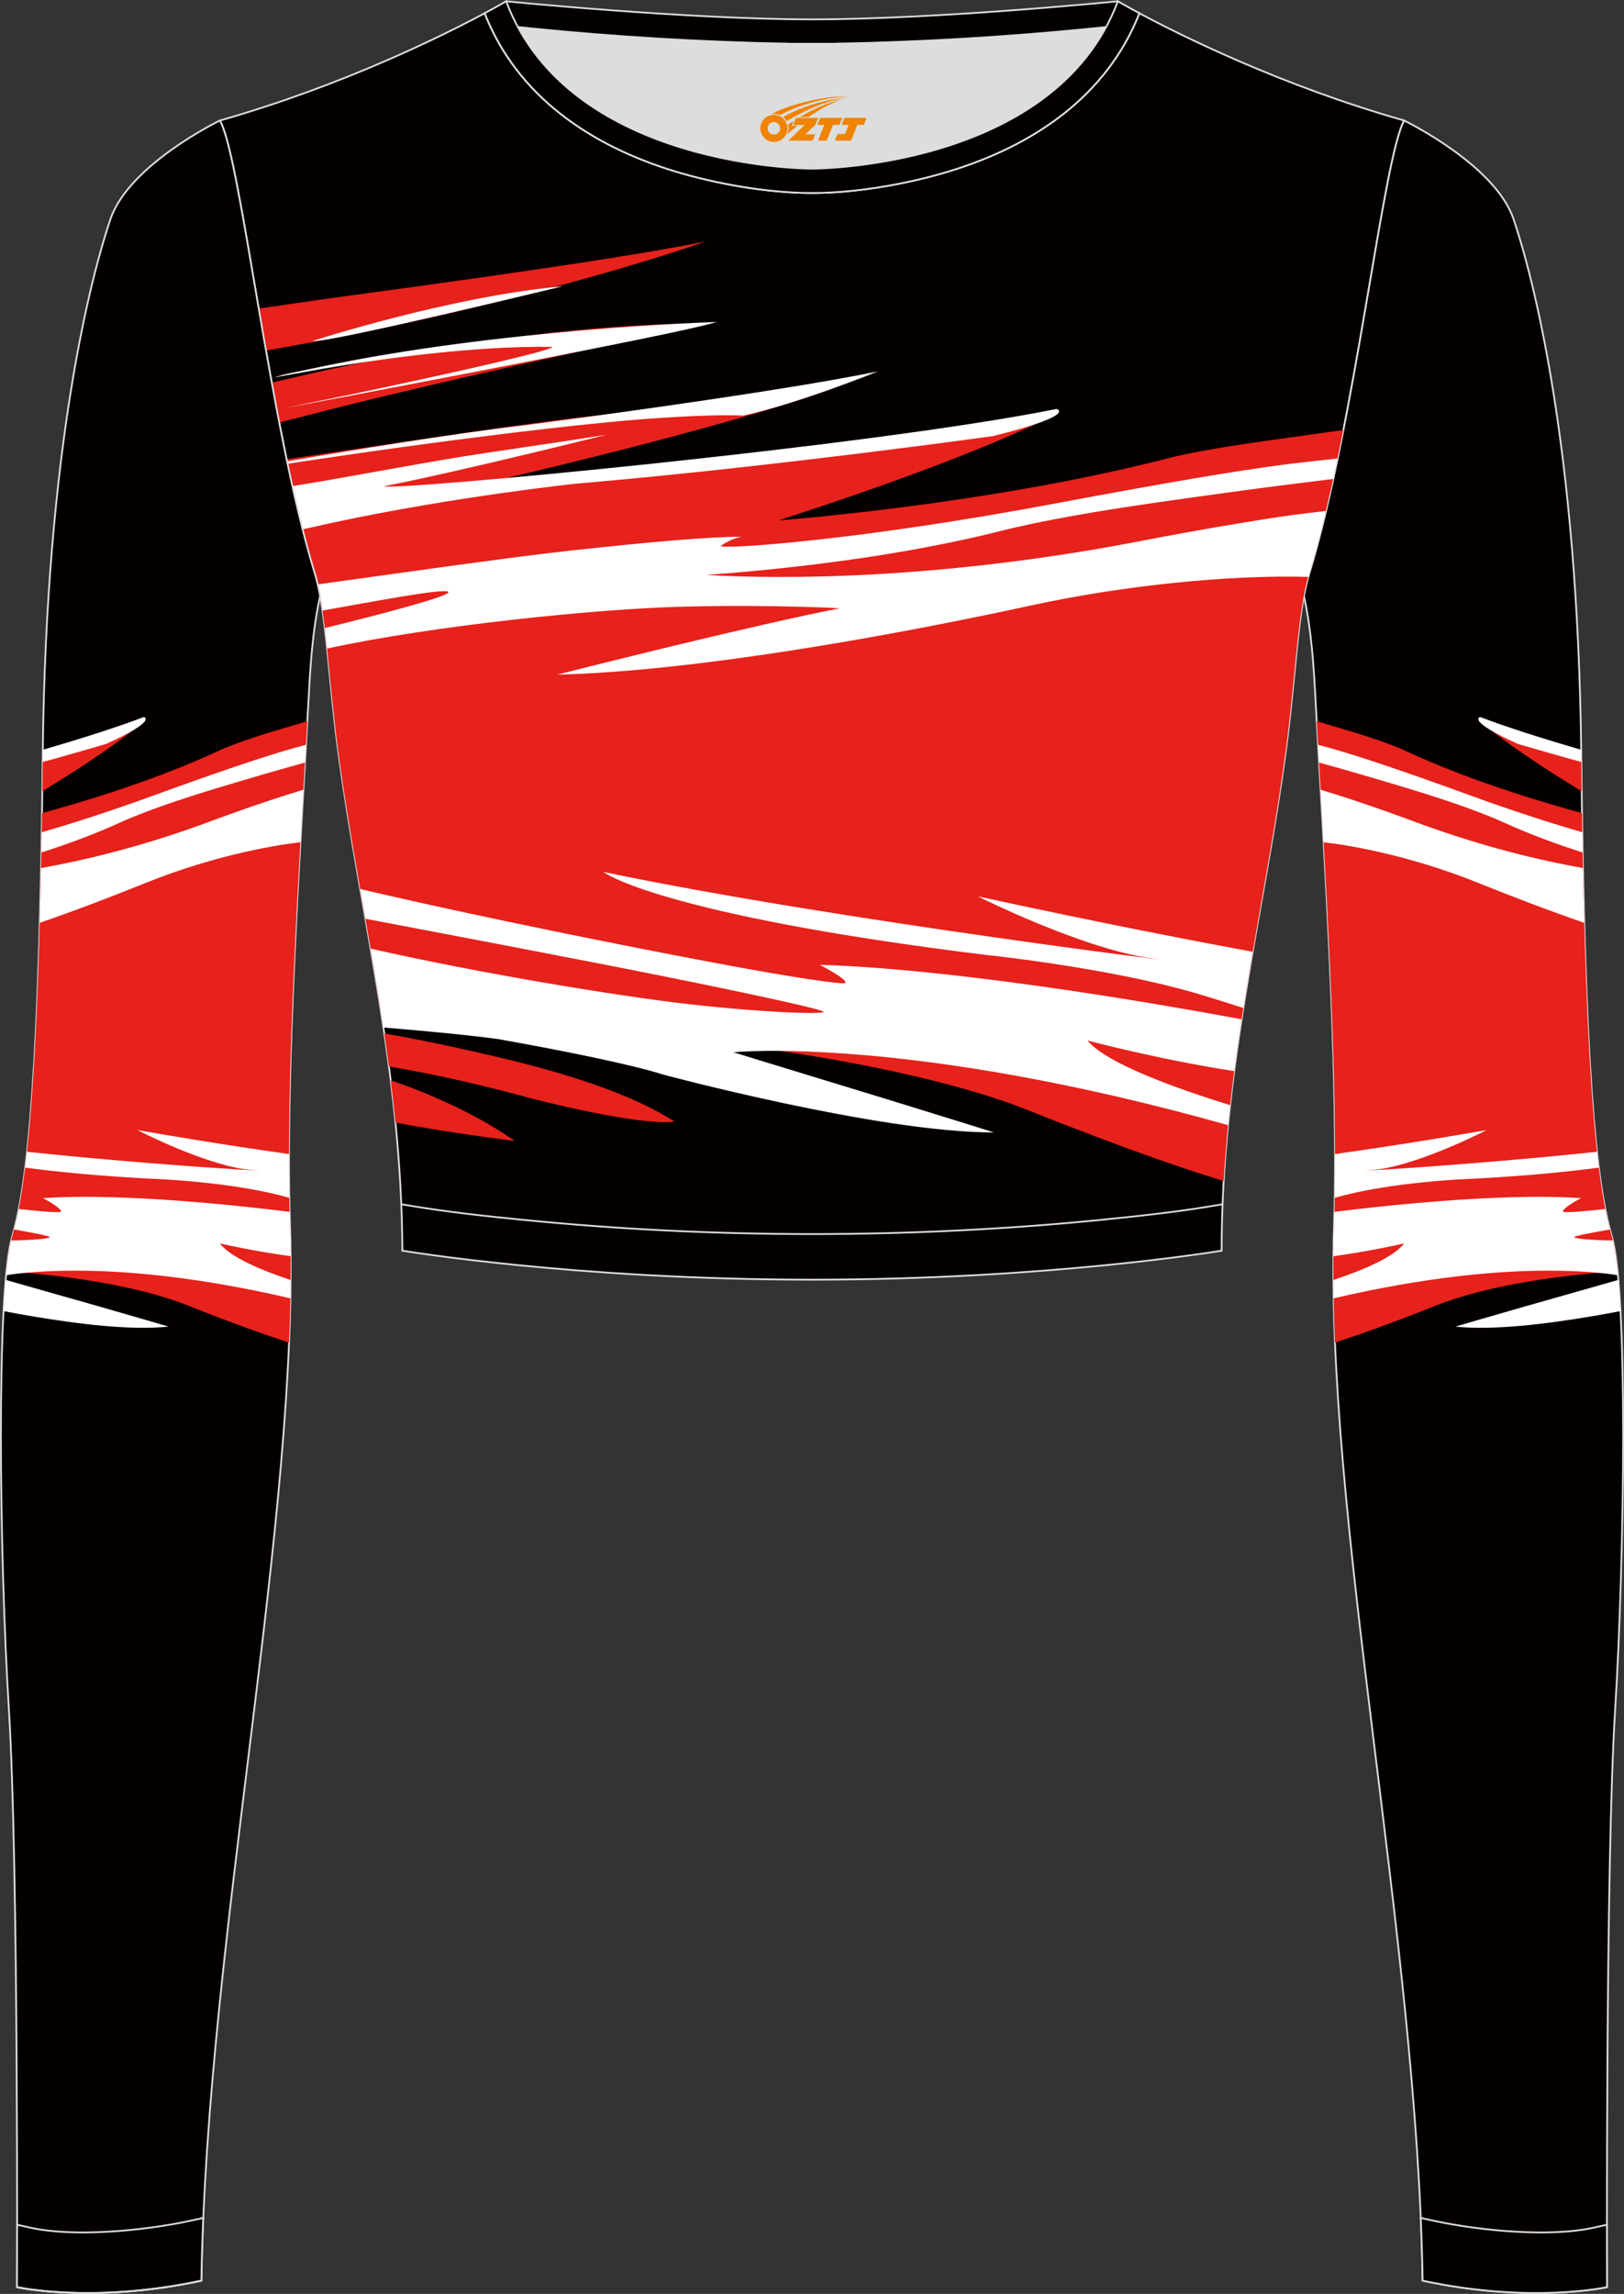 <?xml version="1.0" encoding="utf-8"?>
<!-- Generator: Adobe Illustrator 24.0.1, SVG Export Plug-In . SVG Version: 6.00 Build 0)  -->
<svg xmlns="http://www.w3.org/2000/svg" xmlns:xlink="http://www.w3.org/1999/xlink" version="1.1" id="图层_1" x="0px" y="0px" width="367.03px" height="518.23px" viewBox="0 0 367.02 518.22" enable-background="new 0 0 367.02 518.22" xml:space="preserve">
<rect x="0" y="0" width="367.02" height="518.22" fill="#333333" stroke="none"/>
<g>
	<path fill-rule="evenodd" clip-rule="evenodd" fill="#DCDDDD" d="M113.76,2.85c0,0,45.04,4.28,69.79,4.28s70.34-3.09,70.34-3.09   S241.33,40.8,183.46,40.8C125.59,40.79,113.76,2.85,113.76,2.85z"/>
	
		<path fill-rule="evenodd" clip-rule="evenodd" fill="#040000" stroke="#DCDDDD" stroke-width="0.4" stroke-miterlimit="22.926" d="   M258.74,5.16l-5.47,0.6c-18.61,2.04-37.83,3.37-56.53,3.92c-2.57,0.08-5.14,0.13-7.72,0.17v0.04h-11.01V9.85   c-2.57-0.03-5.14-0.09-7.72-0.17c-18.7-0.55-37.91-1.88-56.53-3.92l-5.47-0.6l6.07-4.87c0,0,40.87,4.09,69.14,4.09   s69.11-4.09,69.11-4.09L258.74,5.16z"/>
	
		<path fill-rule="evenodd" clip-rule="evenodd" fill="#040000" stroke="#DCDDDD" stroke-width="0.4" stroke-miterlimit="22.926" d="   M317.33,27.23c0,0,20.56,9.93,24.74,22.3c4.19,12.38,14.56,50.77,15.29,121.02s3.28,96.45,6.92,108.82   c3.64,12.38,2.91,71.7,0.73,107.01c-2.18,35.3-1.82,130.3-1.82,130.3s-17.11,3.82-41.67-1.46c-1.26-78.2-22.24-172.66-20.02-238.76   c1.17-34.86-2.6-88.69-4.18-118.11c-0.4-7.41-0.88-15.82-2.64-23.72c0.34-1.82,0.72-3.46,1.15-4.89   C306.24,95.73,312.58,35.55,317.33,27.23z"/>
	<g>
		<path fill-rule="evenodd" clip-rule="evenodd" fill="#E7211B" d="M301.7,303.31c5.23-1.7,12.89-4.4,23.15-8.5    c10.21-3.98,24.8-6.47,40.71-7.64c-0.35-3.4-0.77-6.06-1.28-7.8c-3.4-11.57-5.85-35.24-6.75-95.69c-0.97-0.26-1.97-0.54-3-0.83    c-10.4-2.92-23.94-7.29-36.48-13.03c0,0-3.36-1.78-13.33-4.77c-0.91-0.27-3.62-1.08-7.15-2.12c1.69,30.16,5.04,80.4,3.93,113.52    C301.21,284.97,301.31,293.96,301.7,303.31L301.7,303.31z M357.36,170.96c0.03,2.66,0.06,5.26,0.09,7.8    c-6.91-4.2-11.94-7.57-15.54-10.12c-5.8-4.12-7.78-6.11-7.78-6.11C341.01,165.47,349.68,168.48,357.36,170.96z"/>
		<path fill-rule="evenodd" clip-rule="evenodd" fill="#FFFFFF" d="M301.64,270.6c0.64-0.18,1.19-0.33,1.62-0.44    c4.83-1.25,10.15-2.11,14.96-2.69c8.37-1.01,15.2-1.21,15.2-1.21c11.37-0.62,20.54-1.5,27.91-2.48c-0.14-1.14-0.28-2.33-0.42-3.58    c-9.89,1.05-19.67,1.91-28.04,2.58c-16.79,1.35-28,1.92-22.96,1.56c10.06-0.74,26.05-9.04,26.05-9.04    c-9.62,1.66-17.55,2.94-23.83,3.89c-4.21,0.63-7.67,1.14-10.42,1.52C301.72,264.12,301.7,267.42,301.64,270.6L301.64,270.6z     M362.78,273.13c0.34,1.72,0.68,3.25,1.04,4.62c-4.98,0.87-8.1,1.52-8.03,1.75c0.09,0.3,3.32,0.65,8.71,0.74    c0.45,1.89,0.83,4.56,1.15,7.85c-2.78-0.44-8.16-1.07-16.2-1.04c-11.1,0.04-27.18,1.39-48.06,6.26c-0.03-1.39-0.05-2.77-0.06-4.14    c6.43-2.14,13.59-5.09,16.02-8.27c0,0-7.3,1.71-16.02,2.89c0.02-2.48,0.07-4.92,0.15-7.33c0.03-0.88,0.06-1.78,0.08-2.69    c5.1-0.63,11.7-1.38,18.86-2.01c12.28-1.08,26.24-1.81,36.88-1.09c0,0-4.22,2.22-4.06,3.04    C353.32,273.99,356.79,273.8,362.78,273.13L362.78,273.13z M365.74,289.14c-5.07,1.46-13.43,3.81-20.86,5.93    c-8.56,2.44-15.95,4.62-15.95,4.62c8.5,0.91,20.59-0.61,30.59-2.29c2.38-0.4,4.64-0.81,6.71-1.21    C366.09,293.63,365.93,291.27,365.74,289.14z"/>
		<path fill-rule="evenodd" clip-rule="evenodd" fill="#FFFFFF" d="M357.34,169.38c-8.82-2.56-16.82-5.11-22.83-7.4    c0,0-3.26,0.76,8.53,6.08c0,0,5.63,1.68,14.34,4.09l-0.02-1.6L357.34,169.38z"/>
		<path fill-rule="evenodd" clip-rule="evenodd" fill="#FFFFFF" d="M298.1,172.27l1.02,0.28c5.57,1.54,12.42,3.55,18.65,5.43    c8.25,2.49,16.47,5.26,22.19,7.87c5.84,2.66,11.96,4.9,17.71,6.73l-0.08-4.57c-7.12-2.06-15.61-4.78-24.93-8.18    c-14.95-5.43-25.05-8.88-32.6-10.99c-0.45-0.13-1.22-0.33-2.19-0.58L298.1,172.27L298.1,172.27z M357.74,196.1    c0.09,4.33,0.18,8.46,0.29,12.37c-8.44-2.92-16.73-6.09-24.22-9.12c-11.07-4.45-23.86-7.8-34.68-9.08    c-0.23-4.09-0.46-8.05-0.68-11.86c9.95,2.95,22.25,7.59,22.25,7.59C334.91,191.22,347.65,194.3,357.74,196.1z"/>
	</g>
	
		<path fill-rule="evenodd" clip-rule="evenodd" fill="#040000" stroke="#DCDDDD" stroke-width="0.4" stroke-miterlimit="22.926" d="   M109.53,2.99C100,8.09,77.36,19.36,49.69,27.23c4.75,8.32,11.09,68.5,21.5,102.51c2.53,8.27,3.06,23.55,5.19,39.52   c4.92,36.95,14.4,72.23,14.55,113.28c0,0,38.98,6.55,92.58,6.55s92.58-6.55,92.58-6.55c0-40.87,9.62-76.33,14.55-113.28   c2.13-15.97,2.66-31.26,5.19-39.52c10.41-34.02,16.76-94.19,21.5-102.51c-27.67-7.87-50.31-19.14-59.84-24.24   c-7.44,18.9-24.13,29.96-42.97,35.71c-9.35,2.85-21.14,4.92-31.01,4.91c-9.87,0.01-21.66-2.05-31.01-4.91   C133.66,32.95,116.97,21.89,109.53,2.99z"/>
	<g>
		<path fill-rule="evenodd" clip-rule="evenodd" fill="#E7211B" d="M58.47,69.71c7.12-1.03,14.97-2.18,17.37-2.5    c11.76-1.58,25.21-3.43,38.22-5.3c17.8-2.56,34.86-5.22,45.42-7.36c0,0-9.07,3.26-25.14,7.8c-15.57,4.4-37.66,10.07-64.52,15.09    c-0.48,0.09-6.09,1.11-9.7,1.76C59.55,76,59,72.82,58.47,69.71z"/>
		<path fill-rule="evenodd" clip-rule="evenodd" fill="#E7211B" d="M63.1,95.45c4.42-1.13,13.15-3.35,13.79-3.51    c16.38-4.08,36.5-8.69,52.98-12.3c17.42-3.82,30.67-6.56,30.67-6.56c-15.8-0.08-32.75,1.48-48.5,3.68    c-13.7,1.92-26.51,4.34-37.01,6.56c-0.99,0.21-8.24,1.88-13.64,3.12C61.96,89.43,62.52,92.45,63.1,95.45z"/>
		<path fill-rule="evenodd" clip-rule="evenodd" fill="#E7211B" d="M87.9,240.95c16.2,2.66,31.82,7.11,31.82,7.11    c27.22,6.87,32.67,5.29,32.67,5.29c-9.32-6.07-24.16-10.82-38.94-14.32c-5.59-1.32-11.16-2.56-16.43-3.64    c-3.42-0.7-6.79-1.35-10.17-1.94C87.22,235.94,87.57,238.44,87.9,240.95z"/>
		<path fill-rule="evenodd" clip-rule="evenodd" fill="#E7211B" d="M89.38,253.61c12.37,2.36,26.95,4.14,26.95,4.14    c-7.59-5.32-16.26-9.3-23.48-12.07c-1.03-0.4-2.72-0.99-4.55-1.63C88.7,247.22,89.06,250.4,89.38,253.61z"/>
		<path fill-rule="evenodd" clip-rule="evenodd" fill="#E7211B" d="M276.55,266.8c-5.94-1.78-20.58-6.52-44.75-16.2    c-16.32-6.41-40.77-11.44-67.43-14.85c-22.43-2.86-53.83-6.64-78.27-7.24c-3.12-20.04-7.08-39.4-9.72-59.24    c-2.13-15.97-2.66-31.26-5.19-39.52c-2.34-7.64-4.47-16.6-6.42-25.99l0.1-0.02c10.29-1.52,50.45-7.63,65.46-9.36    c0,0,9.5-1,22.22-2.6c12.77-1.61,28.83-3.91,41.78-6.56c0,0-3.49,2.02-17.8,6.43c-14.23,4.39-39.07,11.23-81.41,20.83    c0,0,2.21-0.4,12.77-1.56c10.53-1.16,29.54-3.13,63.16-6.32c0,0,10.42-1.36,24.12-3.45c13.74-2.1,30.88-4.97,44.1-8.06    c0,0-3.41,2.1-13.14,6.24c-9.68,4.11-25.46,10.26-50.24,18.25c0,0,11.61-0.89,28.22-3.02c16.69-2.14,38.52-5.6,59-10.81    c0,0,5.52-1.68,21.57-3.96c2.04-0.29,9.79-1.38,18.88-2.63c-2.31,11.77-4.88,23.18-7.76,32.59c-2.53,8.27-3.06,23.55-5.19,39.52    C286.36,201.39,278.53,232.39,276.55,266.8z"/>
		<path fill-rule="evenodd" clip-rule="evenodd" fill="#FFFFFF" d="M280.99,227.71c-4.73-1.52-9.2-2.9-11.45-3.54    c-7.31-2.08-15.46-3.77-22.87-5.06c-12.87-2.25-23.49-3.34-23.49-3.34c-37.26-4.57-58.97-9.29-71.38-12.84    c-12.47-3.56-15.46-5.96-15.46-5.96c27.04,5.65,62.12,11.03,88.25,14.76c25.94,3.71,43.31,5.79,35.52,4.74    c-15.56-2.14-39.1-13.96-39.1-13.96c14.72,3.17,26.86,5.68,36.49,7.59c7.36,1.46,13.24,2.6,17.71,3.44l7.87,1.47    C282.38,219.22,281.67,223.45,280.99,227.71L280.99,227.71z M81.42,200.84l1.18,6.72c18.72,3.55,50.35,9.56,67.25,12.96    c20.2,4.07,36.54,7.61,36.28,8.08c-0.29,0.53-12.35,0.27-30.28-1.73c-15.34-1.71-47.61-6.99-72.08-12.57    c1.01,5.9,2,11.83,2.89,17.82c9.99,0.83,19.83,1.78,25.97,2.63c15.49,2.75,30.58,5.86,37.16,7.99c0,0,12.17,3.27,27.57,6.53    c15.3,3.25,33.89,6.56,47.29,6.56c0,0-11.15-3.5-24.09-7.47c-13.02-3.99-27.91-8.5-34.78-10.64c0,0,9.69-1.02,28.99,0.59    c18.89,1.58,46.75,5.74,82.77,15.87c0.15-1.51,0.3-3.01,0.47-4.51c-10.76-3.33-27.92-9.25-32.22-14.6c0,0,16.25,4.31,33.14,6.91    c0.51-3.93,1.07-7.83,1.67-11.71l-1.83-0.34c-8.16-1.5-21.41-3.84-36.24-6.05c-18.95-2.82-40.6-5.43-57.29-5.92    c0,0,6.21,3.15,5.82,4.1c-0.21,0.44-11.18-1.09-28.88-4.42C145.82,214.59,108.98,207.33,81.42,200.84z"/>
		<path fill-rule="evenodd" clip-rule="evenodd" fill="#FFFFFF" d="M70.64,77.03c0,0,30.86-10.02,56.61-12.37    C127.25,64.64,73.35,77.73,70.64,77.03z"/>
		<path fill-rule="evenodd" clip-rule="evenodd" fill="#FFFFFF" d="M64.09,92.23c-0.01-0.02,11.84-2.42,14.02-2.87    c21.83-4.55,47.57-10.34,46.69-11c-18.03-0.26-39.34,2.8-52.21,5.01c-0.76,0.13-9.61,1.72-10.31,1.84    c-0.08-0.15,1.49-0.37,1.41-0.5c0.81-0.18,8.13-1.71,8.94-1.88c19.9-4.19,41.7-6.71,58.8-8.17c17.85-1.53,30.54-1.92,30.54-1.92    c-3.87,1.23-19.44,4.39-37.31,7.89c-15.86,3.11-33.62,6.51-46.75,9.01C73.32,90.52,68.69,91.36,64.09,92.23z"/>
		<path fill-rule="evenodd" clip-rule="evenodd" fill="#FFFFFF" d="M64.87,104.24c14.34-2.49,37.92-6.32,53.59-8.15    c0,0,13.5-1.74,30.2-4.12c16.77-2.39,36.89-5.43,49.79-8.08c0,0-18.06,7.3-30.52,10c0,0-5.48-0.42-20.77,0.66    c-14.69,1.04-45.34,4.61-82.17,10.22L64.87,104.24z"/>
		<path fill-rule="evenodd" clip-rule="evenodd" fill="#FFFFFF" d="M66.08,109.83l3.32-0.55c11.99-1.99,28.63-5.21,39.53-6.82    c12.72-1.88,23.62-3.51,28.15-4.25c0,0-33.81,8.46-50.37,11.65c1.53,0.51,28.56-1.72,60.56-5.1c32.22-3.4,69.75-8.02,91.52-12.37    c0,0,4.95,1.31-14.3,6.11c0,0-12.17,1.71-30.04,3.91c-17.8,2.19-41.28,4.89-64.19,6.85c0,0-27.27,2.86-55,8.8    c-0.74,0.16-3.43,0.75-6.87,1.52C67.59,116.44,66.82,113.18,66.08,109.83z"/>
		<path fill-rule="evenodd" clip-rule="evenodd" fill="#FFFFFF" d="M301.31,108.2l-9.12,1.13c-8.93,1.12-19.95,2.64-29.97,4.07    c-13.27,1.9-26.54,4.14-35.89,6.51c-13.38,3.38-27.49,5.71-39.49,7.25c-11.95,1.54-21.98,2.35-27.2,2.71c0,0,10.27,0.8,27.41,0.32    c17.11-0.49,41.23-2.35,69.27-7.68c0,0,19.94-3.94,35.93-6.18c1.15-0.16,4.05-0.51,7.41-0.9c-1.21,5.09-2.49,9.91-3.83,14.3    c-0.06,0.19-0.12,0.39-0.17,0.59c-18.17-0.48-41.67,1.95-61.98,6.32c-16.85,3.66-36.15,7.42-55.03,10.34    c-18.78,2.91-37.28,5.05-52.71,5.43c0,0,11.58-2.95,25.33-6.28c13.84-3.35,29.96-7.08,38.55-8.71c0,0-14.59-0.87-35.1-0.38    c-19.83,0.47-57.15,4.32-80.78,9.47c-0.17-1.6-0.34-3.14-0.52-4.63c11.76-2.88,28.8-7.31,27.89-8.17    c-0.95-0.88-16.91,2.19-28.41,4.22c-0.32-2.17-0.67-4.15-1.09-5.91c16.12-2.2,42.63-6.05,57.42-7.67    c16.69-1.82,31.44-3.15,38.47-3.09c0,0-2.18,0.23-4.82,2.07c0.32,0.44,8.42,0.08,21.83-1.4c13.4-1.48,32.23-4.12,54-8.23    c24.19-4.53,40.5-7.35,52.63-8.89c1.67-0.21,6.09-0.71,10.95-1.23C301.96,105.15,301.64,106.68,301.31,108.2z"/>
	</g>
	
		<path fill-rule="evenodd" clip-rule="evenodd" fill="#040000" stroke="#DCDDDD" stroke-width="0.4" stroke-miterlimit="22.926" d="   M49.69,27.23c0,0-20.56,9.93-24.74,22.3S10.39,100.3,9.66,170.55C8.94,240.79,6.39,267,2.75,279.37   c-3.64,12.38-2.91,71.7-0.73,107.01c2.18,35.3,1.82,130.3,1.82,130.3s17.11,3.82,41.67-1.46c1.26-78.2,22.24-172.66,20.02-238.76   c-1.17-34.86,2.6-88.69,4.18-118.11c0.4-7.41,0.88-15.82,2.64-23.72c-0.34-1.82-0.72-3.46-1.15-4.89   C60.79,95.73,54.44,35.55,49.69,27.23z"/>
	<g>
		<path fill-rule="evenodd" clip-rule="evenodd" fill="#E7211B" d="M65.32,303.31c-5.23-1.7-12.89-4.4-23.15-8.5    c-10.21-3.98-24.8-6.47-40.71-7.64c0.35-3.4,0.77-6.06,1.28-7.8c3.4-11.57,5.85-35.24,6.75-95.69c0.97-0.26,1.97-0.54,3-0.83    c10.4-2.92,23.94-7.29,36.48-13.03c0,0,3.36-1.78,13.33-4.77c0.91-0.27,3.62-1.08,7.15-2.12c-1.69,30.16-5.04,80.4-3.93,113.52    C65.82,284.97,65.72,293.96,65.32,303.31L65.32,303.31z M9.66,170.96c-0.03,2.66-0.06,5.26-0.09,7.8    c6.91-4.2,11.94-7.57,15.54-10.12c5.8-4.12,7.78-6.11,7.78-6.11C26.02,165.47,17.34,168.48,9.66,170.96z"/>
		<path fill-rule="evenodd" clip-rule="evenodd" fill="#FFFFFF" d="M65.38,270.6c-0.64-0.18-1.19-0.33-1.62-0.44    c-4.83-1.25-10.15-2.11-14.96-2.69c-8.37-1.01-15.2-1.21-15.2-1.21c-11.37-0.62-20.54-1.5-27.91-2.48    c0.14-1.14,0.28-2.33,0.42-3.58c9.89,1.05,19.67,1.91,28.04,2.58c16.79,1.35,28,1.92,22.96,1.56    c-10.06-0.74-26.05-9.04-26.05-9.04c9.62,1.66,17.55,2.94,23.83,3.89c4.21,0.63,7.67,1.14,10.42,1.52    C65.3,264.12,65.33,267.42,65.38,270.6L65.38,270.6z M4.24,273.13c-0.34,1.72-0.68,3.25-1.04,4.62c4.98,0.87,8.1,1.52,8.03,1.75    c-0.09,0.3-3.32,0.65-8.71,0.74c-0.45,1.89-0.83,4.56-1.15,7.85c2.78-0.44,8.16-1.07,16.2-1.04c11.1,0.04,27.18,1.39,48.06,6.26    c0.03-1.39,0.05-2.77,0.06-4.14c-6.43-2.14-13.59-5.09-16.02-8.27c0,0,7.3,1.71,16.02,2.89c-0.02-2.48-0.07-4.92-0.15-7.33    c-0.03-0.88-0.06-1.78-0.08-2.69c-5.1-0.63-11.7-1.38-18.86-2.01c-12.28-1.08-26.24-1.81-36.88-1.09c0,0,4.22,2.22,4.06,3.04    C13.71,273.99,10.24,273.8,4.24,273.13L4.24,273.13z M1.28,289.14c5.07,1.46,13.43,3.81,20.86,5.93    c8.56,2.44,15.95,4.62,15.95,4.62c-8.5,0.91-20.59-0.61-30.59-2.29c-2.38-0.4-4.64-0.81-6.71-1.21    C0.93,293.63,1.09,291.27,1.28,289.14z"/>
		<path fill-rule="evenodd" clip-rule="evenodd" fill="#FFFFFF" d="M9.68,169.38c8.82-2.56,16.82-5.11,22.83-7.4    c0,0,3.26,0.76-8.53,6.08c0,0-5.63,1.68-14.34,4.09l0.02-1.6L9.68,169.38z"/>
		<path fill-rule="evenodd" clip-rule="evenodd" fill="#FFFFFF" d="M68.93,172.27l-1.02,0.28c-5.57,1.54-12.42,3.55-18.65,5.43    c-8.25,2.49-16.47,5.26-22.19,7.87c-5.84,2.66-11.96,4.9-17.71,6.73l0.08-4.57c7.12-2.06,15.61-4.78,24.93-8.18    c14.95-5.43,25.05-8.88,32.6-10.99c0.45-0.13,1.22-0.33,2.19-0.58L68.93,172.27L68.93,172.27z M9.28,196.1    c-0.09,4.33-0.18,8.46-0.29,12.37c8.44-2.92,16.73-6.09,24.22-9.12c11.07-4.45,23.86-7.8,34.68-9.08    c0.23-4.09,0.46-8.05,0.68-11.86c-9.95,2.95-22.25,7.59-22.25,7.59C32.11,191.22,19.37,194.3,9.28,196.1z"/>
	</g>
	
		<path fill-rule="evenodd" clip-rule="evenodd" fill="#040000" stroke="#DCDDDD" stroke-width="0.4" stroke-miterlimit="22.926" d="   M3.86,502.59c0,8.69-0.02,14.09-0.02,14.09s17.11,3.82,41.67-1.46c0.07-4.67,0.22-9.39,0.43-14.16l-3.32,0.71   c-9.81,2.11-25.74,3.72-35.8,1.48L3.86,502.59z"/>
	<path fill="none" stroke="#DCDDDD" stroke-width="0.4" stroke-miterlimit="22.926" d="M3.84,516.68c0,0,17.11,3.82,41.67-1.46"/>
	
		<path fill-rule="evenodd" clip-rule="evenodd" fill="#040000" stroke="#DCDDDD" stroke-width="0.4" stroke-miterlimit="22.926" d="   M114.39,0.29c0,0-1.72,1.01-4.86,2.69c7.44,18.9,24.13,29.96,42.97,35.71c9.36,2.85,21.14,4.92,31.02,4.91   c9.87,0.01,21.66-2.05,31.01-4.91c18.84-5.75,35.53-16.81,42.97-35.71c-3.14-1.68-4.86-2.69-4.86-2.69   c-14.32,38.03-69.13,37.81-69.13,37.81S128.71,38.33,114.39,0.29z"/>
	<path fill="none" stroke="#DCDDDD" stroke-width="0.4" stroke-miterlimit="22.926" d="M276.3,272.05l-1.93,0.33   c-8.4,1.42-17.16,2.36-25.63,3.21c-21.64,2.15-43.49,3.2-65.23,3.2c-21.73,0-43.55-1.05-65.17-3.2   c-8.49-0.84-17.27-1.79-25.69-3.21l-1.96-0.33"/>
	
		<path fill-rule="evenodd" clip-rule="evenodd" fill="#040000" stroke="#DCDDDD" stroke-width="0.4" stroke-miterlimit="22.926" d="   M363.16,502.59c0,8.69,0.02,14.09,0.02,14.09s-17.11,3.82-41.67-1.46c-0.07-4.67-0.22-9.39-0.43-14.16l3.32,0.71   c9.81,2.11,25.74,3.72,35.8,1.48L363.16,502.59z"/>
	
</g>
<g id="图层_x0020_1">
	<path fill="#F08300" d="M172.01,30.03c0.416,1.136,1.472,1.984,2.752,2.032c0.144,0,0.304,0,0.448-0.016h0.016   c0.016,0,0.064,0,0.128-0.016c0.032,0,0.048-0.016,0.08-0.016c0.064-0.016,0.144-0.032,0.224-0.048c0.016,0,0.016,0,0.032,0   c0.192-0.048,0.4-0.112,0.576-0.208c0.192-0.096,0.4-0.224,0.608-0.384c0.672-0.56,1.104-1.408,1.104-2.352   c0-0.224-0.032-0.448-0.08-0.672l0,0C177.85,28.15,177.8,27.98,177.72,27.8C177.25,26.71,176.17,25.95,174.9,25.95C173.21,25.95,171.83,27.32,171.83,29.02C171.83,29.37,171.89,29.71,172.01,30.03L172.01,30.03L172.01,30.03z M176.31,29.05L176.31,29.05C176.28,29.83,175.62,30.43,174.84,30.39C174.05,30.36,173.46,29.71,173.49,28.92c0.032-0.784,0.688-1.376,1.472-1.344   C175.73,27.61,176.34,28.28,176.31,29.05L176.31,29.05z"/>
	<polygon fill="#F08300" points="190.34,26.63 ,189.7,28.22 ,188.26,28.22 ,186.84,31.77 ,184.89,31.77 ,186.29,28.22 ,184.71,28.22    ,185.35,26.63"/>
	<path fill="#F08300" d="M192.31,21.9c-1.008-0.096-3.024-0.144-5.056,0.112c-2.416,0.304-5.152,0.912-7.616,1.664   C177.59,24.28,175.72,25,174.37,25.77C174.57,25.74,174.76,25.72,174.95,25.72c0.48,0,0.944,0.112,1.36,0.288   C180.41,23.69,187.61,21.64,192.31,21.9L192.31,21.9L192.31,21.9z"/>
	<path fill="#F08300" d="M177.78,27.37c4-2.368,8.88-4.672,13.488-5.248c-4.608,0.288-10.224,2-14.288,4.304   C177.3,26.68,177.57,27,177.78,27.37C177.78,27.37,177.78,27.37,177.78,27.37z"/>
	<polygon fill="#F08300" points="195.83,26.63 ,195.21,28.22 ,193.75,28.22 ,192.34,31.77 ,191.88,31.77 ,190.37,31.77 ,188.68,31.77    ,189.27,30.27 ,190.98,30.27 ,191.8,28.22 ,190.21,28.22 ,190.85,26.63"/>
	<polygon fill="#F08300" points="184.92,26.63 ,184.28,28.22 ,181.99,30.33 ,184.25,30.33 ,183.67,31.77 ,178.18,31.77 ,181.85,28.22    ,179.27,28.22 ,179.91,26.63"/>
	<path fill="#F08300" d="M190.2,22.49c-3.376,0.752-6.464,2.192-9.424,3.952h1.888C185.09,24.87,187.43,23.44,190.2,22.49z    M179.4,27.31C178.77,27.69,178.71,27.74,178.1,28.15c0.064,0.256,0.112,0.544,0.112,0.816c0,0.496-0.112,0.976-0.32,1.392   c0.176-0.16,0.32-0.304,0.432-0.4c0.272-0.24,0.768-0.64,1.6-1.296l0.32-0.256H178.92l0,0L179.4,27.31L179.4,27.31L179.4,27.31z"/>
</g>
</svg>